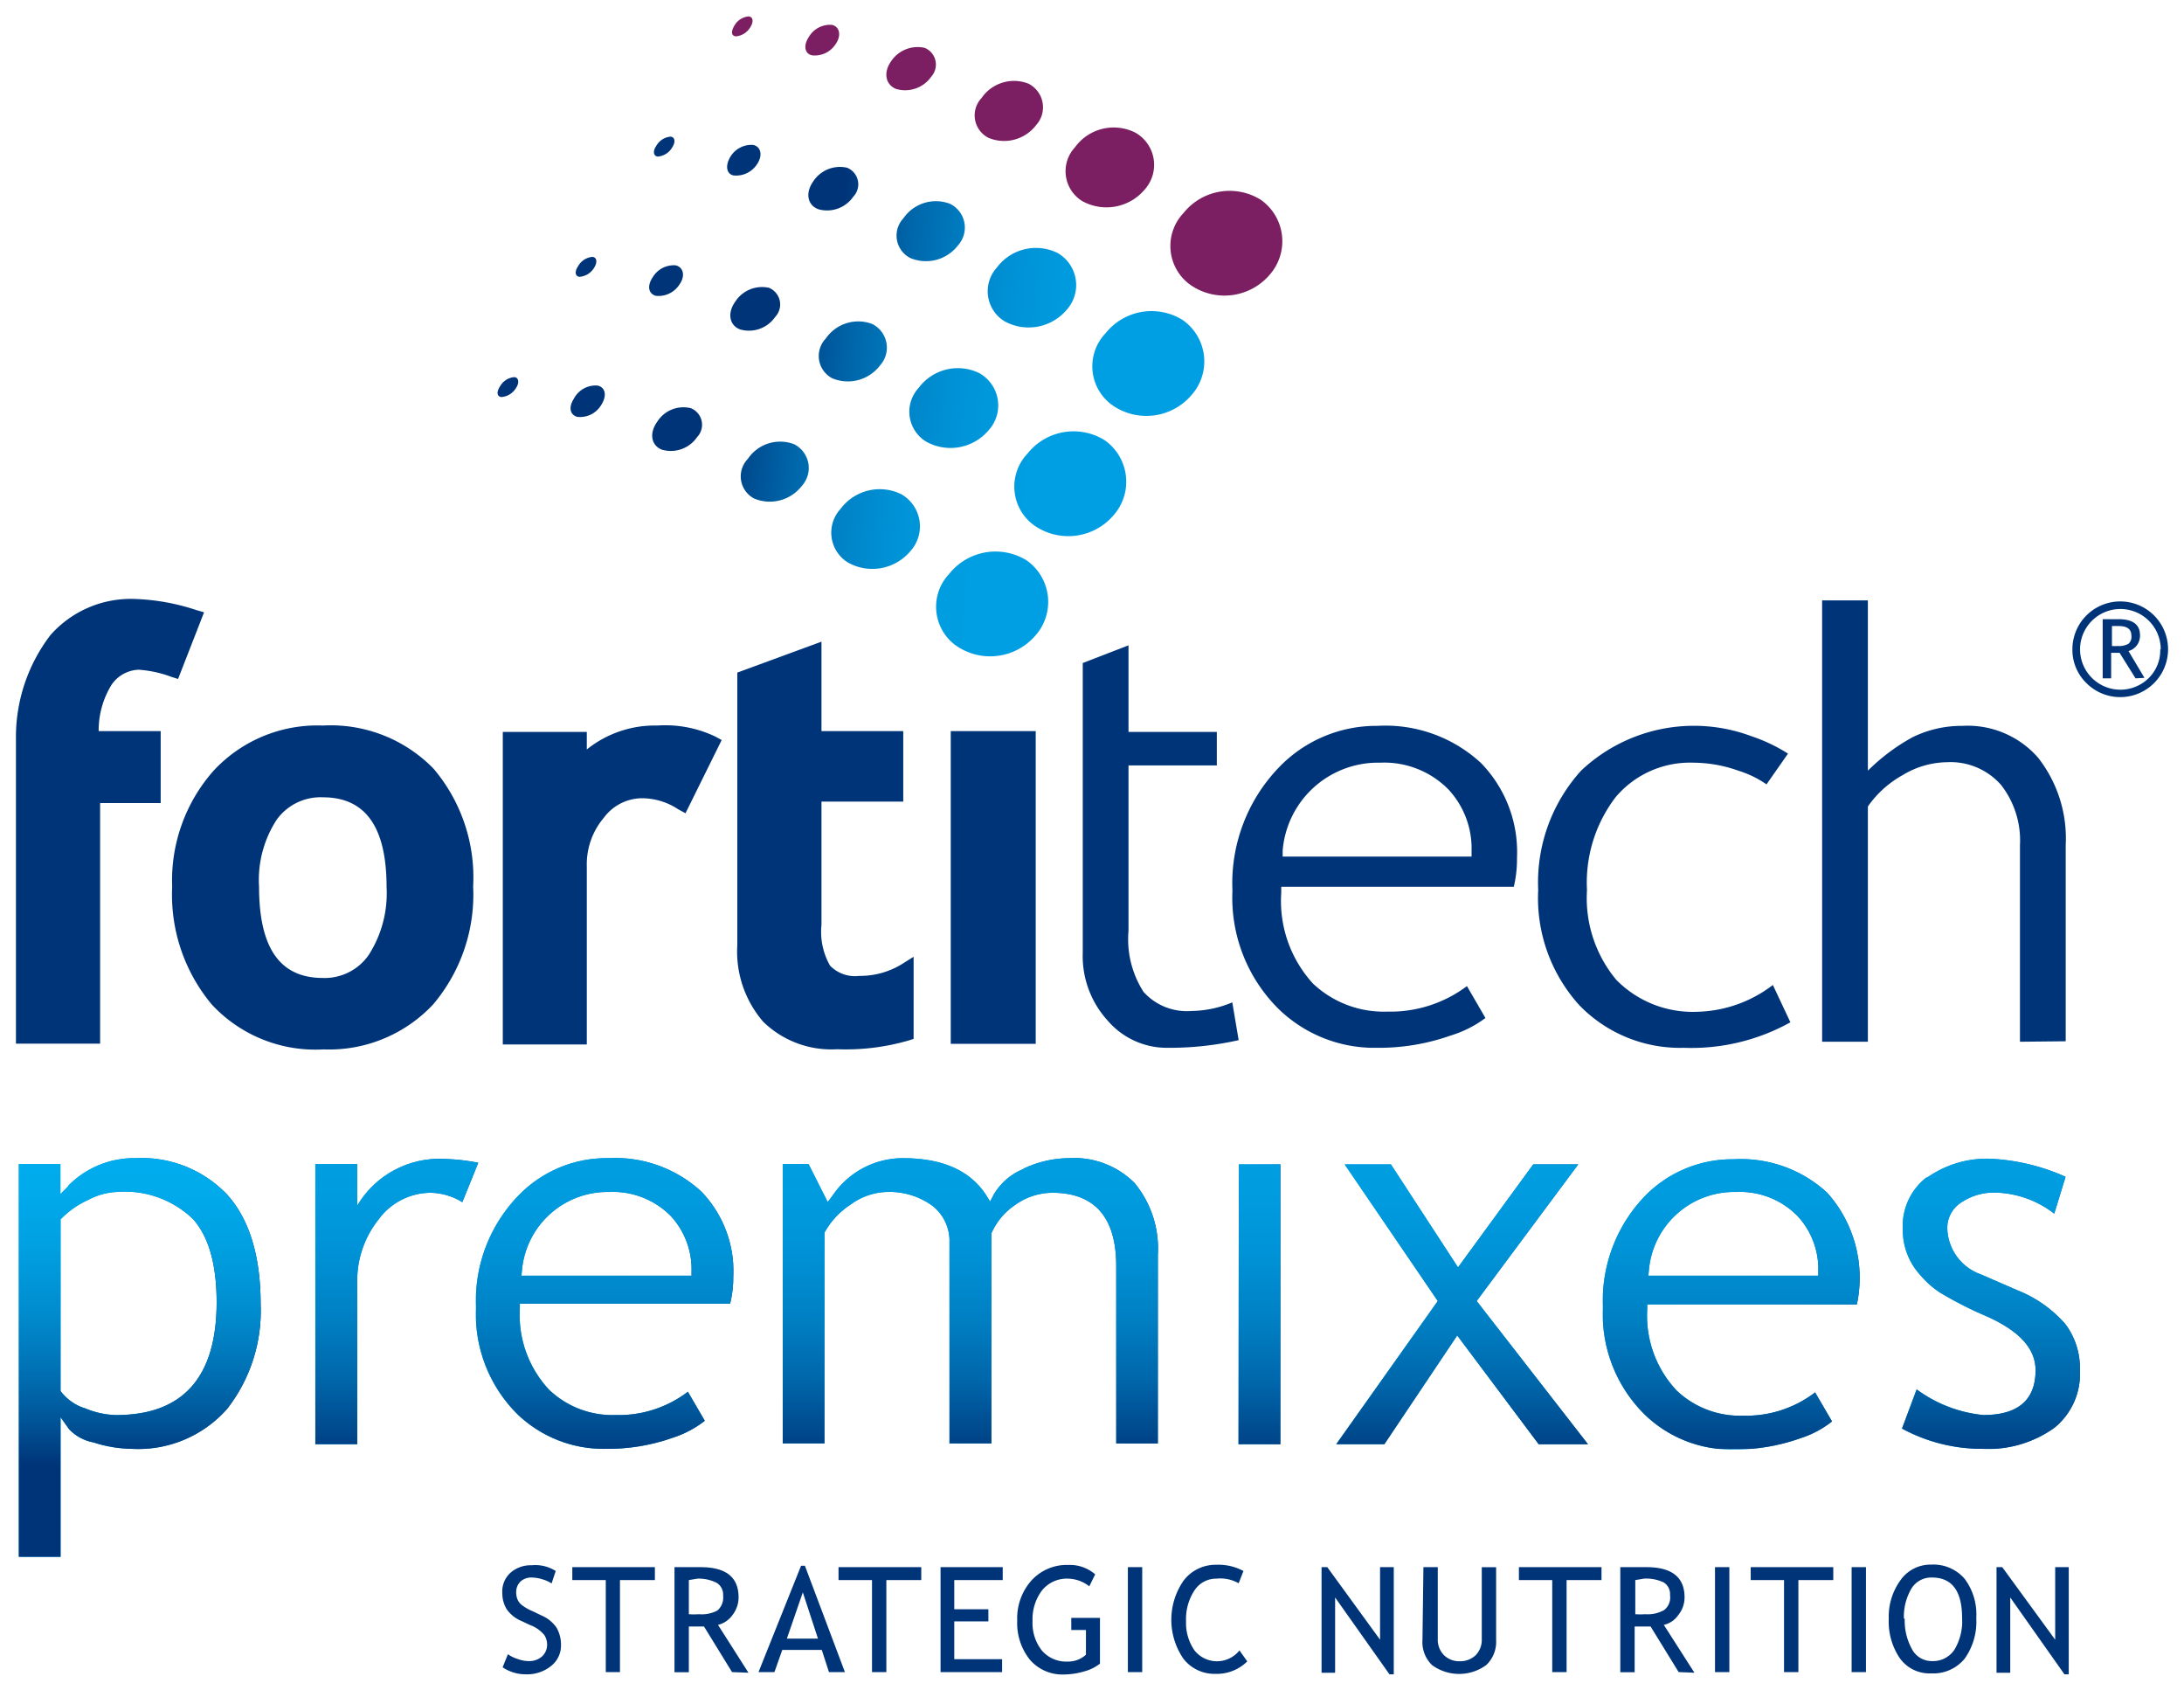 <?xml version="1.0" encoding="UTF-8"?> <svg xmlns="http://www.w3.org/2000/svg" xmlns:xlink="http://www.w3.org/1999/xlink" width="137" height="106" viewBox="0 0 137 106"> <defs> <style>.a{fill:url(#a)}.b{fill:url(#b)}.c{fill:url(#c)}.d{fill:url(#d)}.e{fill:url(#e)}.f{fill:url(#f)}.g{fill:url(#g)}.h{fill:url(#h)}.i{fill:url(#i)}.j{fill:url(#j)}.k{fill:url(#k)}.l{fill:url(#l)}.m{fill:url(#m)}.n{fill:url(#n)}.o{fill:url(#o)}.p{fill:url(#p)}.q{fill:url(#q)}.r{fill:url(#r)}.s{fill:url(#s)}.t{fill:url(#t)}.u{fill:url(#u)}.v{fill:url(#v)}.w{fill:url(#w)}.x{fill:url(#x)}.y{fill:url(#y)}.z{fill:url(#z)}.aa{fill:#7b1f62}.ab{fill:#003478}.ac{clip-path:url(#ab)}.ad{fill:url(#ac)}.ae{clip-path:url(#ae)}.af{fill:url(#af)}.ag{clip-path:url(#ah)}.ah{fill:url(#ai)}.ai{clip-path:url(#ak)}.aj{fill:url(#al)}.ak{clip-path:url(#an)}.al{fill:url(#ao)}.am{clip-path:url(#aq)}.an{fill:url(#ar)}.ao{clip-path:url(#at)}.ap{fill:url(#au)}.aq{clip-path:url(#aw)}.ar{fill:url(#ax)}.as{fill:none}</style> <linearGradient id="a" x1=".03" y1="85.13" x2="13.52" y2="85.13" gradientUnits="userSpaceOnUse"> <stop offset="0" stop-color="#00aeef"></stop> <stop offset=".21" stop-color="#00abec"></stop> <stop offset=".38" stop-color="#00a0e1"></stop> <stop offset=".55" stop-color="#008ed0"></stop> <stop offset=".71" stop-color="#0075b8"></stop> <stop offset=".87" stop-color="#005598"></stop> <stop offset="1" stop-color="#003478"></stop> </linearGradient> <linearGradient id="b" x1="18.7" y1="81.63" x2="31.37" y2="81.63" gradientUnits="userSpaceOnUse"> <stop offset="0" stop-color="#009fe3"></stop> <stop offset=".22" stop-color="#009ce0"></stop> <stop offset=".41" stop-color="#0091d5"></stop> <stop offset=".59" stop-color="#007fc3"></stop> <stop offset=".76" stop-color="#06a"></stop> <stop offset=".92" stop-color="#00468a"></stop> <stop offset="1" stop-color="#003478"></stop> </linearGradient> <linearGradient id="c" x1="28.19" y1="81.74" x2="47.8" y2="81.74" xlink:href="#b"></linearGradient> <linearGradient id="d" x1="46.6" y1="81.57" x2="75.81" y2="81.57" xlink:href="#b"></linearGradient> <linearGradient id="e" x1="77.36" y1="81.8" x2="80.68" y2="81.8" xlink:href="#b"></linearGradient> <linearGradient id="f" x1="81.8" y1="81.8" x2="101.75" y2="81.8" xlink:href="#b"></linearGradient> <linearGradient id="g" x1="98.88" y1="81.74" x2="118.49" y2="81.74" xlink:href="#b"></linearGradient> <linearGradient id="h" x1="118.15" y1="81.74" x2="131.75" y2="81.74" xlink:href="#b"></linearGradient> <linearGradient id="i" x1="53.02" y1="19.79" x2="33.1" y2="16.61" gradientTransform="matrix(1.02 .03 .07 .98 7.28 17.26)" xlink:href="#b"></linearGradient> <linearGradient id="j" x1="54.87" y1="16.51" x2="34.57" y2="13.26" gradientTransform="matrix(1.02 .03 .07 .98 7.28 17.26)" xlink:href="#b"></linearGradient> <linearGradient id="k" x1="56.59" y1="14.26" x2="35.78" y2="10.94" gradientTransform="matrix(1.02 .03 .07 .98 7.28 17.26)" xlink:href="#b"></linearGradient> <linearGradient id="l" x1="58.48" y1="12.92" x2="36.93" y2="9.47" gradientTransform="matrix(1.02 .03 .07 .98 7.28 17.26)" xlink:href="#b"></linearGradient> <linearGradient id="m" x1="60.94" y1="12.5" x2="38.25" y2="8.87" gradientTransform="matrix(1.02 .03 .07 .98 7.28 17.26)" xlink:href="#b"></linearGradient> <linearGradient id="n" x1="64.63" y1="13.11" x2="40.11" y2="9.19" gradientTransform="matrix(1.02 .03 .07 .98 7.28 17.26)" xlink:href="#b"></linearGradient> <linearGradient id="o" x1="57.26" y1="11.76" x2="37.38" y2="8.58" gradientTransform="matrix(1.02 .03 .07 .98 7.28 17.26)" xlink:href="#b"></linearGradient> <linearGradient id="p" x1="59.09" y1="8.47" x2="38.8" y2="5.23" gradientTransform="matrix(1.02 .03 .07 .98 7.28 17.26)" xlink:href="#b"></linearGradient> <linearGradient id="q" x1="60.78" y1="6.23" x2="39.98" y2="2.9" gradientTransform="matrix(1.02 .03 .07 .98 7.28 17.26)" xlink:href="#b"></linearGradient> <linearGradient id="r" x1="62.64" y1="4.88" x2="41.09" y2="1.43" gradientTransform="matrix(1.02 .03 .07 .98 7.28 17.26)" xlink:href="#b"></linearGradient> <linearGradient id="s" x1="65.05" y1="4.45" x2="42.35" y2=".82" gradientTransform="matrix(1.02 .03 .07 .98 7.28 17.26)" xlink:href="#b"></linearGradient> <linearGradient id="t" x1="68.59" y1="5.04" x2="44.09" y2="1.12" gradientTransform="matrix(1.02 .03 .07 .98 7.28 17.26)" xlink:href="#b"></linearGradient> <linearGradient id="u" x1="61.51" y1="3.74" x2="41.62" y2=".56" gradientTransform="matrix(1.02 .03 .07 .98 7.28 17.26)" xlink:href="#b"></linearGradient> <linearGradient id="v" x1="63.32" y1=".44" x2="43.02" y2="-2.8" gradientTransform="matrix(1.02 .03 .07 .98 7.28 17.26)" xlink:href="#b"></linearGradient> <linearGradient id="w" x1="64.98" y1="-1.81" x2="44.18" y2="-5.13" gradientTransform="matrix(1.02 .03 .07 .98 7.28 17.26)" xlink:href="#b"></linearGradient> <linearGradient id="x" x1="66.8" y1="-3.16" x2="45.25" y2="-6.61" gradientTransform="matrix(1.02 .03 .07 .98 7.28 17.26)" xlink:href="#b"></linearGradient> <linearGradient id="y" x1="69.14" y1="-3.6" x2="46.44" y2="-7.23" gradientTransform="matrix(1.02 .03 .07 .98 7.28 17.26)" xlink:href="#b"></linearGradient> <linearGradient id="z" x1="72.62" y1="-3.02" x2="48.1" y2="-6.94" gradientTransform="matrix(1.02 .03 .07 .98 7.28 17.26)" xlink:href="#b"></linearGradient> <clipPath id="ab"> <path class="a" d="M5.27 88.3a3.07 3.07 0 0 1-1.42-1l-.05-.07V76.46l.09-.08a5.56 5.56 0 0 1 1.64-1.13 4.2 4.2 0 0 1 1.79-.5 6.16 6.16 0 0 1 4.78 1.69c1 1.11 1.49 2.87 1.49 5.23 0 4.69-2.11 7.07-6.29 7.07a5.24 5.24 0 0 1-2-.44m-1-13.93l-.51.51V73H1.18v24.63H3.8v-8.75l.54.76a2.85 2.85 0 0 0 1.53.82 8.12 8.12 0 0 0 2.38.4 7.44 7.44 0 0 0 6-2.51 10 10 0 0 0 2.1-6.56c0-3-.7-5.31-2.08-6.85a7.41 7.41 0 0 0-5.79-2.31 5.78 5.78 0 0 0-4.21 1.74"></path> </clipPath> <linearGradient id="ac" x1="-1374.3" y1="614.77" x2="-1373.61" y2="614.77" gradientTransform="matrix(0 32.09 32.09 0 -19718.83 44171.05)" xlink:href="#a"></linearGradient> <clipPath id="ae"> <path class="b" d="M22.41 75.62V73h-2.63v17.57h2.63v-10.1a6.16 6.16 0 0 1 1.34-4A4.07 4.07 0 0 1 27 74.8a3.88 3.88 0 0 1 2 .59l1-2.47a12.56 12.56 0 0 0-2.07-.24 6 6 0 0 0-5.53 2.94"></path> </clipPath> <linearGradient id="af" x1="-1374.3" y1="614.55" x2="-1373.61" y2="614.55" gradientTransform="matrix(0 32.09 32.09 0 -19695.39 44170.97)" xlink:href="#b"></linearGradient> <clipPath id="ah"> <path class="c" d="M32.74 79.69a5.39 5.39 0 0 1 5.48-4.94 5.1 5.1 0 0 1 3.86 1.51 4.92 4.92 0 0 1 1.3 3.46V80H32.71zM32.5 75a9.46 9.46 0 0 0-2.64 7 8.83 8.83 0 0 0 2.57 6.66 7.79 7.79 0 0 0 5.57 2.2 12.23 12.23 0 0 0 4.21-.7 6.45 6.45 0 0 0 2-1.06l-1.06-1.82a7.15 7.15 0 0 1-4.53 1.46 5.75 5.75 0 0 1-4.17-1.58 6.84 6.84 0 0 1-1.84-5.1v-.3H45.8a7.31 7.31 0 0 0 .2-1.67 7.21 7.21 0 0 0-2-5.36 8 8 0 0 0-5.87-2.1A7.67 7.67 0 0 0 32.5 75"></path> </clipPath> <linearGradient id="ai" x1="-1374.3" y1="614.34" x2="-1373.61" y2="614.34" gradientTransform="matrix(0 32.09 32.09 0 -19675.6 44171.05)" xlink:href="#b"></linearGradient> <clipPath id="ak"> <path class="d" d="M64.22 73.3a3.83 3.83 0 0 0-1.87 1.59l-.24.46-.27-.43c-1-1.52-2.73-2.29-5.21-2.29A5.32 5.32 0 0 0 52.21 75l-.29.38-1.2-2.38H49.1v17.52h2.62V77.3a4.91 4.91 0 0 1 1.64-1.76 4 4 0 0 1 2.23-.79 4.59 4.59 0 0 1 2.85.83 2.79 2.79 0 0 1 1.12 2.34v12.6h2.63V77.34a4.16 4.16 0 0 1 1.48-1.77 4 4 0 0 1 2.35-.77c2.64 0 4 1.54 4 4.58v11.14h2.61V78.69a6.45 6.45 0 0 0-1.45-4.49 5.35 5.35 0 0 0-4.11-1.57 6.75 6.75 0 0 0-2.89.67"></path> </clipPath> <linearGradient id="al" x1="-1374.3" y1="614" x2="-1373.61" y2="614" gradientTransform="matrix(0 32.09 32.09 0 -19641.85 44170.97)" xlink:href="#b"></linearGradient> <clipPath id="an"> <path class="e" d="M77.71 73.02l-.02 17.55h2.63V73.02h-2.61z"></path> </clipPath> <linearGradient id="ao" x1="-1374.31" y1="613.77" x2="-1373.62" y2="613.77" gradientTransform="matrix(0 32.09 32.09 0 -19616.3 44171.48)" xlink:href="#b"></linearGradient> <clipPath id="aq"> <path class="f" d="M96.18 73.02l-4.72 6.46-4.21-6.46h-2.9l5.84 8.57-6.37 8.98h3.02l4.57-6.82 5.11 6.82h3.09l-6.98-8.98L99 73.02h-2.82z"></path> </clipPath> <linearGradient id="ar" x1="-1374.31" y1="613.59" x2="-1373.62" y2="613.59" gradientTransform="matrix(0 32.09 32.09 0 -19597.9 44171.48)" xlink:href="#b"></linearGradient> <clipPath id="at"> <path class="g" d="M103.43 79.69a5.37 5.37 0 0 1 5.48-4.94 5.06 5.06 0 0 1 3.85 1.51 4.88 4.88 0 0 1 1.3 3.46V80H103.4zm-.24-4.69a9.46 9.46 0 0 0-2.64 7 8.83 8.83 0 0 0 2.57 6.66 7.78 7.78 0 0 0 5.6 2.24 12.13 12.13 0 0 0 4.2-.7 6.23 6.23 0 0 0 2-1.06l-1.06-1.82a7.1 7.1 0 0 1-4.52 1.46 5.75 5.75 0 0 1-4.17-1.58 6.84 6.84 0 0 1-1.84-5.1v-.3h13.15a8 8 0 0 0-1.86-7 8 8 0 0 0-5.88-2.1 7.66 7.66 0 0 0-5.55 2.3"></path> </clipPath> <linearGradient id="au" x1="-1374.3" y1="613.38" x2="-1373.61" y2="613.38" gradientTransform="matrix(0 32.09 32.09 0 -19574.3 44171.05)" xlink:href="#b"></linearGradient> <clipPath id="aw"> <path class="h" d="M120.87 73.82a3.85 3.85 0 0 0-1.51 3.26 4.18 4.18 0 0 0 1.06 2.84 5.81 5.81 0 0 0 1.27 1.14 23.82 23.82 0 0 0 3 1.52c2 .91 3 2 3 3.35s-.57 2.81-3.28 2.81a8.42 8.42 0 0 1-4.18-1.61l-.92 2.46a10.51 10.51 0 0 0 5 1.27 7.15 7.15 0 0 0 4.56-1.32 4.34 4.34 0 0 0 1.6-3.59 4.6 4.6 0 0 0-.91-2.91 7.76 7.76 0 0 0-3-2.12l-2.3-1a3.15 3.15 0 0 1-2.11-2.92 1.9 1.9 0 0 1 .92-1.62 3.67 3.67 0 0 1 2.11-.59 6.24 6.24 0 0 1 3.68 1.32l.71-2.31a13 13 0 0 0-4.63-1.13 6.5 6.5 0 0 0-4.07 1.19"></path> </clipPath> <linearGradient id="ax" x1="-1374.3" y1="613.15" x2="-1373.61" y2="613.15" gradientTransform="matrix(0 32.09 32.09 0 -19550.7 44171.05)" xlink:href="#b"></linearGradient> </defs> <title>fortitech</title> <path class="i" d="M64.41 35.15a3.71 3.71 0 0 0-4.86.83 3 3 0 0 0 .37 4.47 3.74 3.74 0 0 0 5-.56 3.18 3.18 0 0 0-.51-4.74z"></path> <path class="j" d="M56.55 31a3.06 3.06 0 0 0-3.82.91 2.2 2.2 0 0 0 .45 3.36 3.12 3.12 0 0 0 3.94-.72 2.32 2.32 0 0 0-.57-3.55z"></path> <path class="k" d="M49.82 27.86a2.44 2.44 0 0 0-2.91.92 1.57 1.57 0 0 0 .39 2.48 2.54 2.54 0 0 0 3-.79 1.67 1.67 0 0 0-.48-2.61z"></path> <path class="l" d="M43.34 25.6a1.94 1.94 0 0 0-2.12.86c-.51.71-.37 1.48.3 1.74a2 2 0 0 0 2.21-.79 1.12 1.12 0 0 0-.39-1.81z"></path> <path class="m" d="M37.49 24.18A1.54 1.54 0 0 0 36 25c-.34.53-.26 1 .2 1.14a1.54 1.54 0 0 0 1.5-.72c.38-.58.3-1.12-.21-1.24z"></path> <path class="n" d="M32.26 23.65a1.14 1.14 0 0 0-.9.59c-.23.35-.18.63.09.66a1.17 1.17 0 0 0 .92-.57c.22-.33.17-.66-.11-.68z"></path> <path class="o" d="M64.46 28.44a3 3 0 0 0 .36 4.47 3.73 3.73 0 0 0 5-.56 3.18 3.18 0 0 0-.52-4.74 3.69 3.69 0 0 0-4.84.83z"></path> <path class="p" d="M61.45 23.41a3.06 3.06 0 0 0-3.82.91 2.2 2.2 0 0 0 .44 3.36A3.13 3.13 0 0 0 62 27a2.32 2.32 0 0 0-.55-3.59z"></path> <path class="q" d="M54.72 20.32a2.47 2.47 0 0 0-2.92.91 1.58 1.58 0 0 0 .4 2.49 2.53 2.53 0 0 0 3-.8 1.66 1.66 0 0 0-.48-2.6z"></path> <path class="r" d="M48.24 18.05a2 2 0 0 0-2.12.87c-.51.71-.37 1.49.31 1.74a2 2 0 0 0 2.2-.79 1.13 1.13 0 0 0-.39-1.82z"></path> <path class="s" d="M42.39 16.64a1.54 1.54 0 0 0-1.46.77c-.34.52-.26 1 .2 1.14a1.56 1.56 0 0 0 1.5-.72c.37-.53.24-1.07-.24-1.19z"></path> <path class="t" d="M37.16 16.11a1.14 1.14 0 0 0-.9.59c-.23.34-.18.63.09.66a1.17 1.17 0 0 0 .92-.57c.22-.35.17-.66-.11-.68z"></path> <path class="u" d="M69.35 20.9a3 3 0 0 0 .37 4.47 3.72 3.72 0 0 0 5-.57 3.17 3.17 0 0 0-.53-4.73 3.69 3.69 0 0 0-4.84.83z"></path> <path class="v" d="M66.92 19.42a2.32 2.32 0 0 0-.57-3.55 3.06 3.06 0 0 0-3.82.91 2.21 2.21 0 0 0 .47 3.36 3.13 3.13 0 0 0 3.92-.72z"></path> <path class="w" d="M57.1 16.18a2.53 2.53 0 0 0 3-.8 1.66 1.66 0 0 0-.51-2.6 2.47 2.47 0 0 0-2.92.91 1.58 1.58 0 0 0 .43 2.49z"></path> <path class="x" d="M51.33 13.12a2 2 0 0 0 2.2-.79 1.12 1.12 0 0 0-.39-1.81 2 2 0 0 0-2.13.86c-.5.71-.37 1.48.32 1.74z"></path> <path class="y" d="M46 11a1.56 1.56 0 0 0 1.5-.72c.35-.53.24-1.07-.24-1.19a1.54 1.54 0 0 0-1.46.77c-.31.53-.23 1.04.2 1.14z"></path> <path class="z" d="M41.26 9.82a1.16 1.16 0 0 0 .91-.58c.22-.34.17-.65-.11-.67a1.14 1.14 0 0 0-.9.59c-.23.34-.16.63.1.66z"></path> <path class="aa" d="M79.09 12.53a3.7 3.7 0 0 0-4.85.83 3 3 0 0 0 .37 4.46 3.73 3.73 0 0 0 5-.55 3.18 3.18 0 0 0-.52-4.74zM71.81 11.88a2.32 2.32 0 0 0-.57-3.55 3 3 0 0 0-3.81.91 2.2 2.2 0 0 0 .44 3.36 3.13 3.13 0 0 0 3.94-.72zM62 8.64a2.53 2.53 0 0 0 3-.8 1.66 1.66 0 0 0-.5-2.6 2.47 2.47 0 0 0-2.93.91A1.58 1.58 0 0 0 62 8.64zM56.22 5.58a2 2 0 0 0 2.21-.79A1.13 1.13 0 0 0 58 3a2 2 0 0 0-2.12.87c-.47.68-.34 1.45.34 1.71zM50.93 3.47a1.56 1.56 0 0 0 1.5-.72c.36-.53.24-1.08-.24-1.19a1.54 1.54 0 0 0-1.46.77c-.34.52-.26 1.03.2 1.14zM46.16 2.28a1.16 1.16 0 0 0 .91-.58c.22-.35.17-.65-.11-.67a1.14 1.14 0 0 0-.9.59c-.22.38-.18.63.1.66z"></path> <path class="ab" d="M7 42.94A2.15 2.15 0 0 1 8.7 42a7.32 7.32 0 0 1 2.06.45l.41.13 1.63-4.18-.48-.14a13.66 13.66 0 0 0-3.92-.7 6.73 6.73 0 0 0-5.23 2.26A10.53 10.53 0 0 0 1 46.3v19.15h5.28V50.36h3.8v-4.51H6.19A5.43 5.43 0 0 1 7 42.94zM20.25 45.5a8.88 8.88 0 0 0-6.85 2.83 10.38 10.38 0 0 0-2.6 7.28A10.73 10.73 0 0 0 13.29 63a8.87 8.87 0 0 0 7 2.81A8.94 8.94 0 0 0 27.16 63a10.65 10.65 0 0 0 2.52-7.41 10.54 10.54 0 0 0-2.48-7.38 9 9 0 0 0-6.95-2.71zm2.87 14.4a3.36 3.36 0 0 1-2.87 1.43c-2.69 0-4-1.88-4-5.72a6.92 6.92 0 0 1 1.11-4.21 3.39 3.39 0 0 1 2.89-1.4c2.67 0 4 1.85 4 5.64a7.15 7.15 0 0 1-1.13 4.26zM41.23 45.5a6.81 6.81 0 0 0-4.42 1.5v-1.1h-5.27v19.6h5.27V54.35a4.52 4.52 0 0 1 1.07-3.07 3 3 0 0 1 2.35-1.22 4.12 4.12 0 0 1 2.31.69L43 51l2.27-4.59-.38-.21a7.3 7.3 0 0 0-3.66-.7zM53.9 61.2a2.18 2.18 0 0 1-1.83-.64 4.27 4.27 0 0 1-.54-2.56v-7.73h5.13v-4.42h-5.13v-5.61l-5.28 1.94v17.09a6.73 6.73 0 0 0 1.63 4.81 6.12 6.12 0 0 0 4.63 1.72 14.15 14.15 0 0 0 4.49-.55l.31-.1V60l-.7.44a5 5 0 0 1-2.71.76zM59.64 45.85h5.33v19.61h-5.33zM73.25 65.71A4.89 4.89 0 0 1 69.48 64a6 6 0 0 1-1.56-4.24V41.58l2.87-1.11v5.43h5.54V48h-5.54v10.37a6.12 6.12 0 0 0 .94 3.83 3.65 3.65 0 0 0 3 1.2 6.78 6.78 0 0 0 2.57-.54l.4 2.37a19.73 19.73 0 0 1-4.45.48zM86.36 65.71a8.62 8.62 0 0 1-6.2-2.48 9.81 9.81 0 0 1-2.85-7.38 10.47 10.47 0 0 1 2.93-7.74 8.46 8.46 0 0 1 6.16-2.59 8.83 8.83 0 0 1 6.5 2.33 8 8 0 0 1 2.26 5.93 7.61 7.61 0 0 1-.2 1.83H80.37V56a7.67 7.67 0 0 0 2 5.69 6.47 6.47 0 0 0 4.65 1.75 8 8 0 0 0 5-1.6l1.16 2a7.07 7.07 0 0 1-2.18 1.1 13.52 13.52 0 0 1-4.64.77zm.21-17.88a6 6 0 0 0-6.11 5.51v.38h11.85v-.35a5.44 5.44 0 0 0-1.44-3.85 5.65 5.65 0 0 0-4.3-1.69zM105.63 65.71a8.79 8.79 0 0 1-6.55-2.66 10 10 0 0 1-2.59-7.24 10.44 10.44 0 0 1 2.69-7.48 10.3 10.3 0 0 1 10.66-2.17 10.55 10.55 0 0 1 2.32 1.1l-1.35 1.93a6.25 6.25 0 0 0-1.74-.85 8.48 8.48 0 0 0-2.84-.51 6.1 6.1 0 0 0-4.89 2.17 8.82 8.82 0 0 0-1.79 5.82 8 8 0 0 0 1.84 5.63 6.73 6.73 0 0 0 5.11 2 8.1 8.1 0 0 0 4.71-1.68l1.1 2.34a12.77 12.77 0 0 1-6.68 1.6zM126.71 65.33V53a5.65 5.65 0 0 0-1.19-3.78 4.22 4.22 0 0 0-3.39-1.42 5.48 5.48 0 0 0-2.78.81 6.52 6.52 0 0 0-2.12 1.88l-.06.09v14.75h-2.87V37.65h2.87v10.68a12.46 12.46 0 0 1 2.81-2.1 7 7 0 0 1 3.13-.71 5.86 5.86 0 0 1 4.74 2 8.2 8.2 0 0 1 1.73 5.48v12.3z"></path> <g> <path class="ab" d="M31.53 104.56l.33-.82a2.11 2.11 0 0 0 .62.3 2 2 0 0 0 .68.13 1.21 1.21 0 0 0 .84-.29 1 1 0 0 0 .32-.73 1.12 1.12 0 0 0-.18-.62 2.1 2.1 0 0 0-.89-.62l-.53-.25a2.11 2.11 0 0 1-.94-.75 1.92 1.92 0 0 1-.27-1 1.58 1.58 0 0 1 .49-1.26 1.92 1.92 0 0 1 1.34-.49 2.4 2.4 0 0 1 1.52.36l-.26.78a2 2 0 0 0-.55-.25 2.28 2.28 0 0 0-.69-.12 1 1 0 0 0-.72.26.92.92 0 0 0-.26.67 1.14 1.14 0 0 0 .09.46.91.91 0 0 0 .27.34 3 3 0 0 0 .69.39l.54.26a2.19 2.19 0 0 1 .94.76 2.15 2.15 0 0 1 .28 1.13 1.62 1.62 0 0 1-.6 1.26A2.39 2.39 0 0 1 33 105a2.59 2.59 0 0 1-1.47-.44zM38.89 99.09v5.77H38v-5.77h-2.1v-.81h5.18v.81zM45.92 104.86L44.16 102h-.95v2.87h-.9v-6.59h1.64c1.59 0 2.38.63 2.38 1.89a1.8 1.8 0 0 1-.38 1.11 1.57 1.57 0 0 1-.91.62l1.91 3zm-2.71-5.77v2.14a4.44 4.44 0 0 0 .63 0A2.13 2.13 0 0 0 45 101a1.07 1.07 0 0 0 .36-.93.87.87 0 0 0-.39-.8 2.48 2.48 0 0 0-1.23-.27zM52 104.86l-.45-1.39h-2.48l-.49 1.39h-1l2.67-6.67h.24l2.51 6.67zm-1.64-5l-1 2.9h1.95zM55.6 99.09v5.77h-.9v-5.77h-2.1v-.81h5.19v.81zM59.86 99.09v1.83H62v.76h-2.14v2.37h3v.81H59v-6.58h3.9v.81zM68.7 98.73l-.37.75A2.23 2.23 0 0 0 67 99a2 2 0 0 0-1.63.73 3 3 0 0 0-.6 1.93 2.78 2.78 0 0 0 .58 1.84 2 2 0 0 0 1.6.7 1.65 1.65 0 0 0 1.17-.43v-1.55h-.92v-.76H69v2.87a2.72 2.72 0 0 1-1 .49 4.57 4.57 0 0 1-1.25.19 2.69 2.69 0 0 1-2.15-.93 3.67 3.67 0 0 1-.79-2.46 3.56 3.56 0 0 1 .87-2.48 3 3 0 0 1 2.33-1 2.44 2.44 0 0 1 1.69.59zM70.75 104.86v-6.58h.9v6.58zM78 98.52l-.3.77a2.33 2.33 0 0 0-1.39-.29 1.62 1.62 0 0 0-1.39.75 3.27 3.27 0 0 0-.52 1.92 3 3 0 0 0 .53 1.83 1.8 1.8 0 0 0 2.82 0l.49.69a2.72 2.72 0 0 1-2 .78 2.46 2.46 0 0 1-2-.94 4.31 4.31 0 0 1 0-4.9 2.52 2.52 0 0 1 2.05-1 3.3 3.3 0 0 1 1.71.39zM87.16 105l-3.41-4.82v4.72h-.85v-6.62h.36l3.31 4.55v-4.55h.86V105zM89.29 98.28h.9v4.51a1.37 1.37 0 0 0 .38 1 1.36 1.36 0 0 0 1 .39 1.42 1.42 0 0 0 1-.38 1.37 1.37 0 0 0 .38-1v-4.52h.9v4.58a2 2 0 0 1-.62 1.56 2.88 2.88 0 0 1-3.4 0 2 2 0 0 1-.6-1.58zM98.27 99.09v5.77h-.9v-5.77h-2.09v-.81h5.18v.81zM105.3 104.86l-1.76-2.86h-1v2.87h-.9v-6.59h1.65c1.58 0 2.38.63 2.38 1.89a1.75 1.75 0 0 1-.39 1.11 1.51 1.51 0 0 1-.91.62l1.92 3zm-2.72-5.77v2.14a4.64 4.64 0 0 0 .63 0 2.1 2.1 0 0 0 1.18-.26 1 1 0 0 0 .37-.93.87.87 0 0 0-.39-.8 2.55 2.55 0 0 0-1.26-.24zM107.58 104.86v-6.58h.9v6.58zM112.81 99.09v5.77h-.9v-5.77h-2.09v-.81H115v.81zM116.15 104.86v-6.58h.9v6.58zM118.48 101.51a3.88 3.88 0 0 1 .72-2.39 2.3 2.3 0 0 1 1.94-1 2.58 2.58 0 0 1 2.1.89 3.72 3.72 0 0 1 .73 2.46 4 4 0 0 1-.73 2.55 2.54 2.54 0 0 1-2.1.92 2.28 2.28 0 0 1-2-1 4.1 4.1 0 0 1-.66-2.43zm1 0a3.69 3.69 0 0 0 .45 1.9 1.4 1.4 0 0 0 1.26.76 1.61 1.61 0 0 0 1.4-.7 3.44 3.44 0 0 0 .49-2c0-1.69-.63-2.54-1.89-2.54a1.45 1.45 0 0 0-1.28.68 3.46 3.46 0 0 0-.48 1.9zM129.5 105l-3.4-4.82v4.72h-.86v-6.62h.36l3.32 4.55v-4.55h.85V105z"></path> </g> <g> <path class="a" d="M5.27 88.3a3.07 3.07 0 0 1-1.42-1l-.05-.07V76.46l.09-.08a5.56 5.56 0 0 1 1.64-1.13 4.2 4.2 0 0 1 1.79-.5 6.16 6.16 0 0 1 4.78 1.69c1 1.11 1.49 2.87 1.49 5.23 0 4.69-2.11 7.07-6.29 7.07a5.24 5.24 0 0 1-2-.44m-1-13.93l-.51.51V73H1.18v24.63H3.8v-8.75l.54.76a2.85 2.85 0 0 0 1.53.82 8.12 8.12 0 0 0 2.38.4 7.44 7.44 0 0 0 6-2.51 10 10 0 0 0 2.1-6.56c0-3-.7-5.31-2.08-6.85a7.41 7.41 0 0 0-5.79-2.31 5.78 5.78 0 0 0-4.21 1.74"></path> <g class="ac"> <path class="ad" d="M1.18 72.63h15.21v25H1.18z"></path> </g> </g> <g> <path class="b" d="M22.41 75.62V73h-2.63v17.57h2.63v-10.1a6.16 6.16 0 0 1 1.34-4A4.07 4.07 0 0 1 27 74.8a3.88 3.88 0 0 1 2 .59l1-2.47a12.56 12.56 0 0 0-2.07-.24 6 6 0 0 0-5.53 2.94"></path> <g class="ae"> <path class="af" d="M19.78 72.68h10.23v17.89H19.78z"></path> </g> </g> <g> <path class="c" d="M32.74 79.69a5.39 5.39 0 0 1 5.48-4.94 5.1 5.1 0 0 1 3.86 1.51 4.92 4.92 0 0 1 1.3 3.46V80H32.71zM32.5 75a9.46 9.46 0 0 0-2.64 7 8.83 8.83 0 0 0 2.57 6.66 7.79 7.79 0 0 0 5.57 2.2 12.23 12.23 0 0 0 4.21-.7 6.45 6.45 0 0 0 2-1.06l-1.06-1.82a7.15 7.15 0 0 1-4.53 1.46 5.75 5.75 0 0 1-4.17-1.58 6.84 6.84 0 0 1-1.84-5.1v-.3H45.8a7.31 7.31 0 0 0 .2-1.67 7.21 7.21 0 0 0-2-5.36 8 8 0 0 0-5.87-2.1A7.67 7.67 0 0 0 32.5 75"></path> <g class="ag"> <path class="ah" d="M29.86 72.63h16.13v18.23H29.86z"></path> </g> </g> <g> <path class="d" d="M64.22 73.3a3.83 3.83 0 0 0-1.87 1.59l-.24.46-.27-.43c-1-1.52-2.73-2.29-5.21-2.29A5.32 5.32 0 0 0 52.21 75l-.29.38-1.2-2.38H49.1v17.52h2.62V77.3a4.91 4.91 0 0 1 1.64-1.76 4 4 0 0 1 2.23-.79 4.59 4.59 0 0 1 2.85.83 2.79 2.79 0 0 1 1.12 2.34v12.6h2.63V77.34a4.16 4.16 0 0 1 1.48-1.77 4 4 0 0 1 2.35-.77c2.64 0 4 1.54 4 4.58v11.14h2.61V78.69a6.45 6.45 0 0 0-1.45-4.49 5.35 5.35 0 0 0-4.11-1.57 6.75 6.75 0 0 0-2.89.67"></path> <g class="ai"> <path class="aj" d="M49.1 72.63h23.57v17.89H49.1z"></path> </g> </g> <g> <path class="e" d="M77.71 73.02l-.02 17.55h2.63V73.02h-2.61z"></path> <g class="ak"> <path class="al" d="M77.69 73.02h2.62v17.55h-2.62z"></path> </g> </g> <g> <path class="f" d="M96.18 73.02l-4.72 6.46-4.21-6.46h-2.9l5.84 8.57-6.37 8.98h3.02l4.57-6.82 5.11 6.82h3.09l-6.98-8.98L99 73.02h-2.82z"></path> <g class="am"> <path class="an" d="M83.82 73.02h15.79v17.55H83.82z"></path> </g> </g> <g> <path class="g" d="M103.43 79.69a5.37 5.37 0 0 1 5.48-4.94 5.06 5.06 0 0 1 3.85 1.51 4.88 4.88 0 0 1 1.3 3.46V80H103.4zm-.24-4.69a9.46 9.46 0 0 0-2.64 7 8.83 8.83 0 0 0 2.57 6.66 7.78 7.78 0 0 0 5.6 2.24 12.13 12.13 0 0 0 4.2-.7 6.23 6.23 0 0 0 2-1.06l-1.06-1.82a7.1 7.1 0 0 1-4.52 1.46 5.75 5.75 0 0 1-4.17-1.58 6.84 6.84 0 0 1-1.84-5.1v-.3h13.15a8 8 0 0 0-1.86-7 8 8 0 0 0-5.88-2.1 7.66 7.66 0 0 0-5.55 2.3"></path> <g class="ao"> <path class="ap" d="M100.55 72.63h16.13v18.23h-16.13z"></path> </g> </g> <g> <path class="h" d="M120.87 73.82a3.85 3.85 0 0 0-1.51 3.26 4.18 4.18 0 0 0 1.06 2.84 5.81 5.81 0 0 0 1.27 1.14 23.82 23.82 0 0 0 3 1.52c2 .91 3 2 3 3.35s-.57 2.81-3.28 2.81a8.42 8.42 0 0 1-4.18-1.61l-.92 2.46a10.51 10.51 0 0 0 5 1.27 7.15 7.15 0 0 0 4.56-1.32 4.34 4.34 0 0 0 1.6-3.59 4.6 4.6 0 0 0-.91-2.91 7.76 7.76 0 0 0-3-2.12l-2.3-1a3.15 3.15 0 0 1-2.11-2.92 1.9 1.9 0 0 1 .92-1.62 3.67 3.67 0 0 1 2.11-.59 6.24 6.24 0 0 1 3.68 1.32l.71-2.31a13 13 0 0 0-4.63-1.13 6.5 6.5 0 0 0-4.07 1.19"></path> <g class="aq"> <path class="ar" d="M119.31 72.63h11.18v18.23h-11.18z"></path> </g> </g> <path class="ab" d="M130 40.72a3 3 0 1 1 .89 2.13 2.91 2.91 0 0 1-.89-2.13zm5.54 0a2.53 2.53 0 1 0-.74 1.79 2.44 2.44 0 0 0 .71-1.79zm-1.58 1.82l-1-1.6h-.53v1.6h-.53v-3.71h1c.89 0 1.34.34 1.34 1a1 1 0 0 1-.72 1l1 1.68zm-1.48-3.26v1.23a2 2 0 0 0 .35 0 1.2 1.2 0 0 0 .69-.14.58.58 0 0 0 .18-.5c0-.41-.26-.61-.8-.61h-.42z"></path> <path class="as" d="M0 0h137v106H0z"></path> </svg> 
